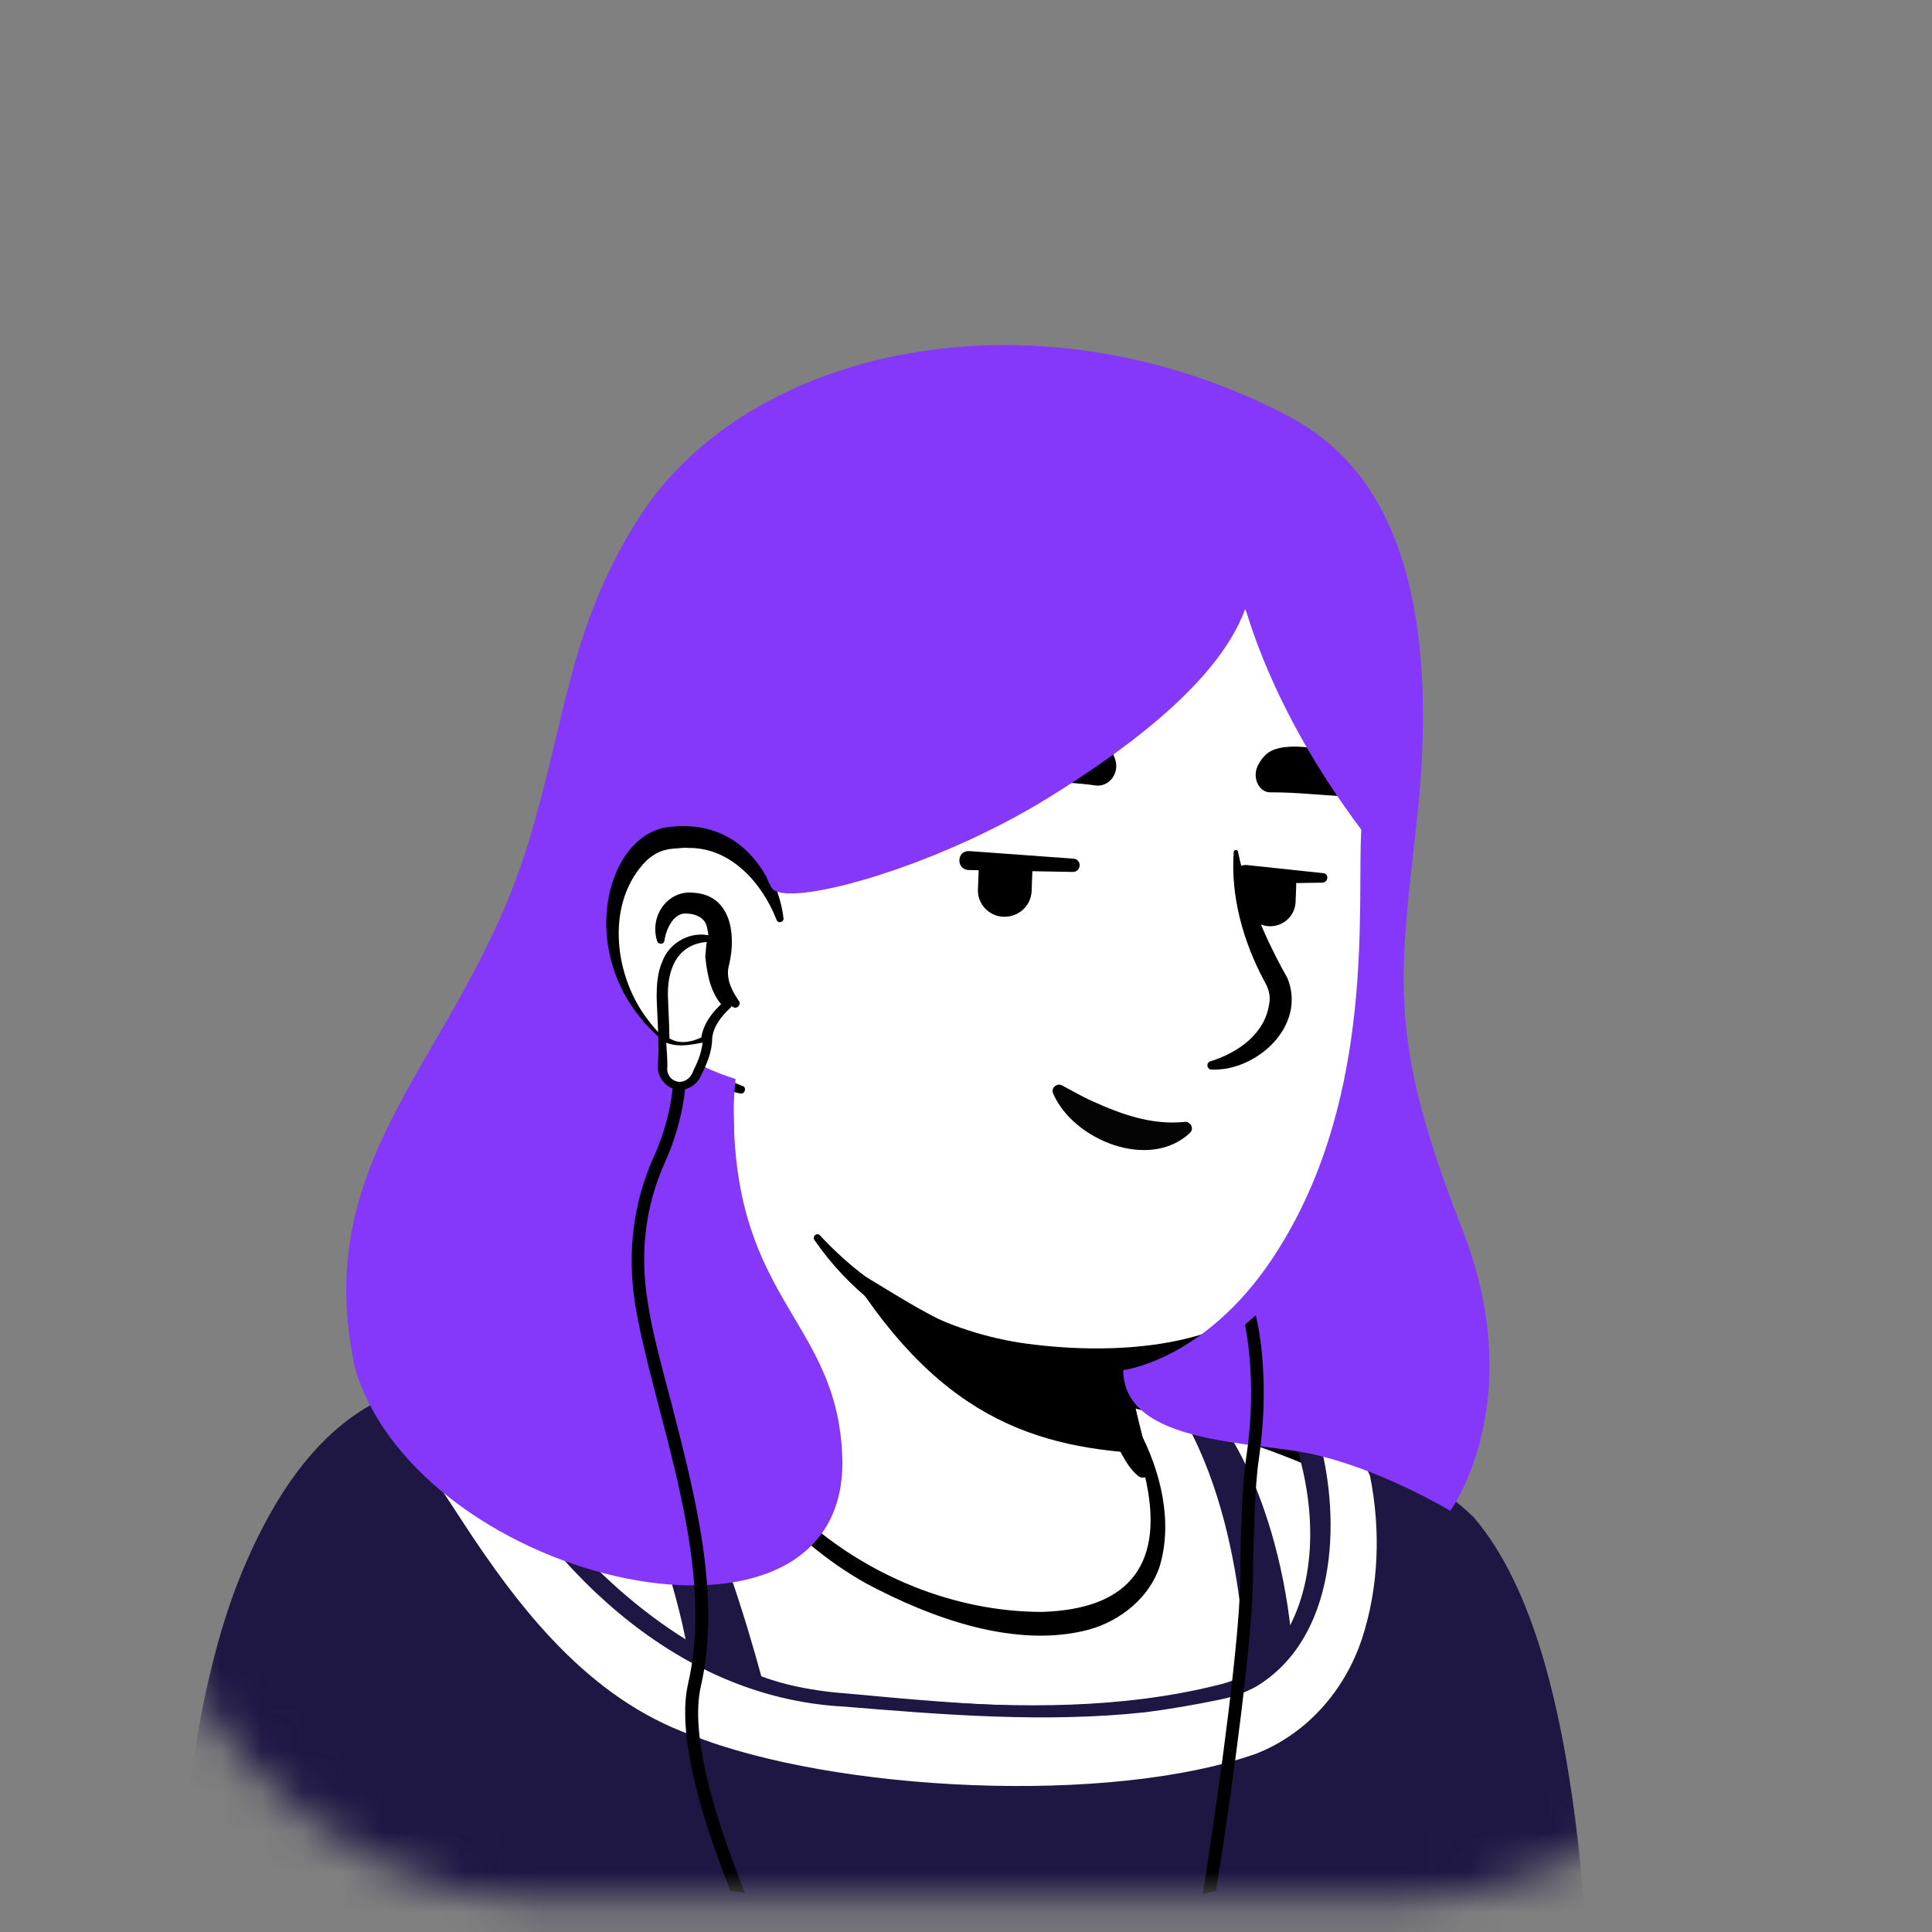 <?xml version="1.0" encoding="UTF-8"?> <svg xmlns="http://www.w3.org/2000/svg" width="48" height="48" viewBox="0 0 48 48" fill="none"><rect x="0" y="0" width="48" height="48" fill="#808080" stroke="none"/> <mask id="mask0_414_5338" style="mask-type:alpha" maskUnits="userSpaceOnUse" x="3" y="5" width="42" height="43"> <rect x="3.215" y="5.69" width="41.531" height="41.531" rx="10.213" fill="#D9D9D9"></rect> </mask> <g mask="url(#mask0_414_5338)"> <path d="M37.035 43.671C36.925 43.749 36.8 43.828 36.69 43.906C36.565 43.984 36.455 44.063 36.329 44.126C36.219 44.188 36.125 44.251 36.016 44.314C36 44.33 35.984 44.33 35.968 44.345C35.608 44.565 35.231 44.769 34.855 44.957C34.745 45.02 34.62 45.082 34.51 45.13C34.51 45.13 34.494 45.145 34.478 45.145C34.353 45.208 34.227 45.271 34.102 45.333C33.851 45.459 33.584 45.569 33.333 45.678C33.208 45.741 33.067 45.788 32.941 45.835C32.816 45.882 32.674 45.945 32.549 45.992C32.423 46.039 32.282 46.102 32.157 46.149C32.157 46.149 32.157 46.149 32.141 46.149C32.016 46.196 31.874 46.243 31.749 46.29C31.467 46.384 31.169 46.478 30.886 46.573C30.792 46.604 30.682 46.635 30.588 46.667C30.29 46.761 29.992 46.839 29.694 46.902C29.584 46.933 29.474 46.949 29.349 46.98C29.067 47.043 28.768 47.106 28.486 47.169C28.423 47.184 28.376 47.184 28.314 47.2C28.22 47.216 28.11 47.231 28.016 47.247C27.874 47.263 27.749 47.294 27.608 47.31C27.545 47.326 27.482 47.326 27.419 47.341C27.341 47.357 27.247 47.373 27.153 47.373C26.902 47.404 26.635 47.435 26.384 47.467C26.306 47.482 26.212 47.482 26.133 47.498H26.117C26.008 47.514 25.898 47.514 25.788 47.529C25.678 47.545 25.569 47.545 25.459 47.545C25.396 47.545 25.317 47.561 25.255 47.561C25.129 47.561 25.02 47.577 24.91 47.577C24.753 47.577 24.612 47.592 24.455 47.592C24.298 47.592 24.157 47.592 24 47.592C23.89 47.592 23.78 47.592 23.671 47.592C17.051 47.498 11.106 44.69 6.855 40.235C6.855 40.235 6.855 40.22 6.839 40.22C6.369 39.796 6.776 37.537 8.674 36.11C11.059 34.306 16.768 33.177 16.768 33.177C16.768 33.177 18.98 32.816 27.184 34.526C31.984 35.529 35.639 36.988 37.678 40.941C38.102 41.757 38.525 43.012 37.035 43.671Z" fill="white"></path> <path d="M27.231 34.353C30.243 34.965 33.459 35.623 35.937 37.616C36.769 38.29 37.318 39.278 37.773 40.235C37.992 40.706 38.212 41.192 38.384 41.71C38.478 42.055 38.62 42.447 38.541 42.855C38.526 42.965 38.431 43.106 38.353 43.184C37.992 43.545 37.6 43.765 37.208 44.047C34.902 45.647 32.251 46.776 29.506 47.373C23.388 48.706 16.769 47.671 11.388 44.455C9.6 43.373 7.953 42.055 6.541 40.502C6.384 40.314 6.384 40 6.384 39.796C6.4 39.325 6.525 38.871 6.682 38.447C7.059 37.474 7.545 36.502 8.376 35.827C8.973 35.42 9.616 35.075 10.274 34.792C12.345 33.914 14.525 33.302 16.769 33.051C16.957 33.035 16.988 33.302 16.8 33.333C14.651 33.773 12.518 34.431 10.525 35.325C9.804 35.686 9.035 36 8.455 36.565C7.906 37.161 7.514 37.898 7.2 38.651C6.996 39.106 6.855 39.827 6.918 40.188C7.906 41.365 9.067 42.4 10.322 43.294C17.192 48.094 27.623 48.408 34.933 44.408C35.592 44.047 36.235 43.639 36.847 43.216C37.145 43.012 37.459 42.839 37.694 42.604C37.71 42.588 37.694 42.604 37.694 42.62C37.694 42.635 37.678 42.651 37.678 42.651C37.694 42.463 37.631 42.212 37.553 41.961C37.27 41.051 36.816 40.094 36.329 39.263C35.561 38.023 34.259 37.239 32.941 36.612C32.031 36.188 31.075 35.859 30.102 35.545C29.129 35.231 28.141 34.965 27.153 34.729C26.902 34.667 26.98 34.306 27.231 34.353Z" fill="black"></path> <path d="M14.259 33.663C14.808 34.635 16.894 38.541 17.224 41.992L19.169 42.651C19.169 42.651 17.694 36.126 15.059 33.098C15.059 33.098 14.745 32.957 14.353 33.224C14.228 33.333 14.165 33.506 14.259 33.663Z" fill="#1E1643"></path> <path d="M30.949 42.039C30.949 42.039 31.043 37.694 29.161 34.839C29.114 34.761 29.177 34.651 29.271 34.667C29.396 34.698 29.584 34.745 29.882 34.886C30.384 35.121 32.016 37.616 32.157 41.71C32.157 41.694 31.106 42.039 30.949 42.039Z" fill="#1E1643"></path> <path d="M36.314 37.961C35.498 37.098 33.035 35.812 32.612 35.843C32.627 35.874 32.627 35.922 32.643 35.968C33.302 38.337 32.769 41.553 30.369 42.086C27.874 42.635 25.788 42.714 20.784 42.212C17.114 41.851 13.663 38.557 11.906 35.294C11.733 34.965 11.529 34.635 11.31 34.337C11.184 34.243 10.949 34.259 10.776 34.4C10.337 34.761 9.757 34.729 9.757 35.074C9.757 35.074 6.431 36.11 5.27 43.404C4.612 47.529 3.686 52.878 3.655 54.698H39.372C39.121 52.251 39.372 41.349 36.314 37.961Z" fill="#1E1643"></path> <path d="M36.016 38.243C35.545 37.772 34.933 37.412 34.353 37.066C33.82 36.753 33.161 36.408 32.612 36.251L32.973 35.749L32.988 35.843C33.428 37.678 33.333 39.859 32.063 41.364C31.623 41.867 30.98 42.227 30.322 42.337C29.098 42.588 27.828 42.729 26.573 42.729C24.377 42.714 22.212 42.541 20.047 42.243C18.51 41.914 17.082 41.145 15.843 40.188C14.102 38.839 12.769 37.066 11.529 35.263C11.357 35.012 11.153 34.776 10.933 34.572L11.012 34.666C11.043 34.698 11.059 34.682 11.043 34.682C11.043 34.682 11.012 34.682 10.996 34.698C10.98 34.698 10.98 34.698 10.965 34.729C10.714 34.949 10.306 35.059 10.055 35.2C10.071 35.2 10.102 35.106 10.102 35.09L9.82 35.467L9.773 35.482L9.71 35.514C7.561 36.674 6.526 39.435 5.961 41.694C5.412 44.267 5.082 46.917 4.643 49.506C4.392 51.231 4.078 53.004 4 54.714L3.592 54.306H39.373L38.98 54.745C38.651 50.4 38.824 41.584 36.016 38.243ZM36.612 37.694C39.639 41.223 39.451 50.086 39.78 54.666C39.796 54.886 39.639 55.09 39.42 55.106C39.404 55.137 3.671 55.09 3.655 55.106C3.435 55.106 3.247 54.933 3.247 54.714C3.278 53.788 3.404 52.894 3.514 52.016C3.875 49.38 4.314 46.761 4.737 44.141C5.004 42.384 5.365 40.58 6.071 38.917C6.776 37.27 7.827 35.545 9.522 34.745C9.553 34.729 9.584 34.714 9.631 34.698L9.349 35.074C9.333 34.525 9.929 34.384 10.306 34.227C10.557 34.086 10.761 33.882 11.075 33.882C11.231 33.867 11.514 33.929 11.639 34.117C11.859 34.557 12.047 34.996 12.235 35.435C12.549 36.141 12.957 36.8 13.428 37.412C15.122 39.561 17.412 41.443 20.141 41.992C21.051 42.149 21.992 42.18 22.902 42.259C25.365 42.431 27.843 42.463 30.243 41.867C30.808 41.741 31.294 41.443 31.655 41.004C32.722 39.655 32.722 37.678 32.251 36.078L32.22 35.953C32.141 35.718 32.329 35.451 32.58 35.451C33.035 35.467 33.38 35.686 33.788 35.859C34.792 36.361 35.78 36.894 36.612 37.694Z" fill="#1E1643"></path> <path d="M31.326 43.78C28.753 44.878 20.298 45.129 16 42.808C13.286 41.349 11.529 38.133 10.682 36.894C10.055 35.953 9.741 35.074 9.741 35.074C9.741 34.729 10.337 34.761 10.761 34.4C10.933 34.259 11.169 34.243 11.294 34.337C11.514 34.651 11.718 34.965 11.89 35.294C13.647 38.541 16.424 41.804 20.769 42.212C25.773 42.682 27.859 42.635 30.353 42.086C32.753 41.553 33.286 38.337 32.627 35.968C32.612 35.937 32.612 35.89 32.596 35.843C33.02 35.812 33.835 35.89 34.133 36.643C34.149 36.643 35.357 42.071 31.326 43.78Z" fill="white"></path> <path d="M31.42 44C30.384 44.424 29.302 44.58 28.22 44.706C27.137 44.831 26.055 44.879 24.973 44.879C22.259 44.847 19.498 44.596 16.941 43.624C14.024 42.573 12.141 39.922 10.573 37.412C10.102 36.722 9.663 36.016 9.396 35.216C9.318 35.012 9.443 34.729 9.616 34.604C9.851 34.416 10.118 34.416 10.353 34.322C10.51 34.275 10.604 34.18 10.745 34.102C10.996 33.992 11.279 33.898 11.592 34.039C13.396 37.977 16.361 41.741 21.004 42.071C24.079 42.353 27.216 42.667 30.259 41.961C31.483 41.757 32.282 40.659 32.565 39.498C32.879 38.322 32.784 37.051 32.455 35.89C32.424 35.78 32.502 35.671 32.612 35.671C33.286 35.608 34.118 35.906 34.353 36.612C34.62 38.024 34.62 39.467 34.212 40.831C33.804 42.227 32.769 43.451 31.42 44ZM31.232 43.561C32.486 43.059 33.412 41.992 33.835 40.722C34.259 39.435 34.306 38.008 34.039 36.675C33.851 36.157 33.192 35.937 32.628 36.016L32.784 35.796C33.318 37.804 33.208 40.69 31.216 41.898C30.933 42.055 30.62 42.165 30.306 42.227C29.694 42.353 29.067 42.463 28.455 42.541C25.961 42.808 23.451 42.604 20.973 42.4C16.722 42.18 13.443 38.839 11.624 35.231C11.498 34.949 11.357 34.682 11.216 34.4L11.247 34.431C11.012 34.29 10.761 34.62 10.541 34.698C10.337 34.808 10.118 34.855 9.945 34.965C9.914 34.996 9.898 35.028 9.898 35.075V35.028C10.259 36.016 10.918 36.91 11.482 37.788C12.91 39.984 14.635 42.196 17.177 43.106C20.722 44.518 27.592 44.863 31.232 43.561Z" fill="#1E1643"></path> <path d="M28.706 38.526C28.376 40.141 26.243 41.114 22.651 39.655C18.918 38.149 17.302 34.557 16.894 33.49C19.106 29.349 17.569 26.479 17.569 26.479C22.667 26.039 27.122 32 27.122 32L27.812 34.949C27.874 35.2 28 35.42 28.188 35.577C28.518 36.157 28.91 37.49 28.706 38.526Z" fill="white"></path> <path d="M16.816 33.537C17.114 33.082 17.302 32.549 17.427 32.032C17.663 30.949 17.741 29.851 17.757 28.753V28.345C17.71 27.937 17.569 27.514 17.412 27.137C17.208 26.635 17.945 26.322 18.18 26.824C18.212 26.886 18.212 26.996 18.212 27.059C18.259 29.192 18.353 31.937 17.004 33.71C16.91 33.804 16.722 33.663 16.816 33.537Z" fill="black"></path> <path d="M27.294 31.969C27.529 32.11 27.608 32.298 27.639 32.486C27.733 32.863 27.702 33.271 27.796 33.663C27.875 34.039 28.11 34.4 28.173 34.792C28.251 35.2 28.486 36.063 28.58 36.486C28.612 36.58 28.549 36.69 28.439 36.706C28.377 36.722 28.329 36.706 28.282 36.675C28.078 36.502 27.984 36.33 27.859 36.11C27.655 35.733 27.514 35.388 27.388 34.965C27.279 34.588 27.326 34.18 27.231 33.788C27.153 33.412 26.933 33.051 26.855 32.659C26.808 32.471 26.792 32.267 26.933 32.031C27.027 31.937 27.184 31.906 27.294 31.969Z" fill="black"></path> <path d="M28.424 36.11C25.428 35.953 22.98 35.012 20.596 30.761C22.604 32.533 24.973 33.208 27.467 33.522L27.796 34.965C27.859 35.216 28.235 35.953 28.424 36.11Z" fill="black"></path> <path d="M28.298 35.529C28.831 36.533 29.145 37.788 28.816 38.902C28.565 39.686 27.843 40.267 27.059 40.486C25.239 40.973 23.137 40.204 21.522 39.341C19.53 38.227 18.055 36.361 17.114 34.322C17.051 34.165 17.271 34.039 17.365 34.196C17.694 34.855 18.071 35.498 18.494 36.078C18.918 36.675 19.404 37.224 19.953 37.71C21.553 39.153 23.718 40.047 25.883 40.047C28.11 39.984 28.957 38.808 28.439 36.643C28.361 36.298 28.235 35.937 28.063 35.639C27.969 35.514 28.204 35.373 28.298 35.529Z" fill="black"></path> <path d="M34.368 16.69C34.651 18.008 34.431 18.886 34.306 22.525C34.18 26.102 33.145 31.153 31.874 32.423C30.902 33.38 27.78 34.133 25.004 33.427C23.592 33.067 22.4 32.251 21.427 31.671C20.204 30.933 19.137 28.659 18.259 27.2C17.569 26.055 17.631 27.435 16.737 26.447C15.498 25.098 14.008 22.384 14.745 17.584C15.937 9.804 22.102 8.894 26.667 9.757C31.263 10.62 33.616 13.223 34.368 16.69Z" fill="white"></path> <path d="M17.522 27.827C17.161 27.231 16.69 26.698 16.267 26.133C15.639 25.271 15.169 24.282 14.855 23.263C13.49 18.902 14.322 13.192 18.447 10.62C22.196 8.235 29.475 9.098 32.518 12.361C33.663 13.537 34.4 15.075 34.714 16.674C34.73 16.769 34.776 16.941 34.792 17.035C34.808 17.114 34.855 17.208 34.839 17.302C34.808 17.647 34.745 17.992 34.714 18.337C34.478 20.424 34.541 22.557 34.275 24.643C34.039 26.839 33.726 29.035 33.067 31.153C32.863 31.796 32.471 32.377 31.953 32.8C30.792 33.773 29.271 34.102 27.812 34.165C24.894 34.306 21.93 33.271 20.235 30.808C20.173 30.714 20.298 30.604 20.377 30.698C21.788 32.22 23.702 33.192 25.741 33.412C28 33.678 31.404 33.474 32.392 31.059C33.537 27.639 34.133 24.016 34.196 20.424C34.196 19.545 34.149 18.667 34.149 17.773C34.149 17.663 34.165 17.412 34.165 17.302C34.165 17.286 34.165 17.302 34.165 17.302C34.165 17.318 34.165 17.318 34.165 17.302C34.039 16.988 33.992 16.643 33.898 16.329C33.553 15.027 32.926 13.788 32.032 12.8C29.067 9.474 22.463 8.643 18.761 11.137C15.828 13.082 15.043 16.816 14.839 20.11C14.667 22.573 15.388 24.988 17.255 26.682L17.992 27.451C18.306 27.796 17.773 28.204 17.522 27.827Z" fill="black"></path> <path d="M19.372 22.839C19.372 22.839 18.886 20.486 16.596 20.769C14.62 21.02 13.929 25.757 18.416 27.075" fill="white"></path> <path d="M18.212 25.02C17.851 24.816 17.6 24.471 17.584 24.047C17.6 23.733 17.647 23.372 17.569 23.059C17.522 22.761 17.208 22.682 16.973 22.698C16.722 22.745 16.565 23.059 16.518 23.31C16.518 23.325 16.502 23.372 16.502 23.388C16.486 23.467 16.361 23.467 16.329 23.388C16.125 22.776 16.58 22.102 17.239 22.18C18.165 22.243 18.29 23.216 18.118 23.953C18.024 24.267 18.149 24.549 18.322 24.816L18.353 24.863C18.431 24.957 18.306 25.082 18.212 25.02Z" fill="black"></path> <path d="M30.761 21.177C30.996 22.29 31.435 23.326 31.985 24.298C32.471 25.49 31.216 26.62 30.102 26.573C29.977 26.573 29.961 26.4 30.071 26.369C30.777 26.149 31.42 25.678 31.53 24.957C31.577 24.737 31.514 24.549 31.404 24.361C30.886 23.388 30.573 22.274 30.651 21.177C30.651 21.098 30.761 21.098 30.761 21.177Z" fill="black"></path> <path d="M19.294 22.855C18.933 21.929 18.149 21.051 17.098 21.067C17.004 21.051 16.847 21.082 16.753 21.082C16.486 21.098 16.267 21.192 16.063 21.38C15.059 22.384 15.232 24.157 16.047 25.271C16.33 25.663 16.69 26.008 17.098 26.29C17.506 26.573 17.961 26.792 18.447 26.98C18.557 27.012 18.51 27.184 18.4 27.169C17.349 26.949 16.345 26.431 15.655 25.569C14.588 24.282 14.369 22.133 15.639 20.878C15.922 20.628 16.314 20.439 16.706 20.439C16.831 20.439 17.02 20.408 17.145 20.439C17.804 20.471 18.431 20.8 18.839 21.318C19.2 21.757 19.404 22.29 19.467 22.823C19.467 22.918 19.326 22.949 19.294 22.855Z" fill="black"></path> <path d="M29.569 28.141C28.565 29.098 26.667 28.329 26.165 27.169C26.102 27.028 26.259 26.902 26.384 26.965C26.651 27.106 26.886 27.247 27.137 27.357C27.859 27.686 28.612 27.953 29.412 27.875C29.569 27.843 29.678 28.032 29.569 28.141Z" fill="#040404"></path> <path d="M25.647 21.663C25.647 21.678 25.647 21.694 25.647 21.694L25.631 22.133C25.616 22.51 25.302 22.792 24.925 22.776C24.549 22.761 24.267 22.431 24.298 22.07L24.314 21.631C24.314 21.553 24.345 21.459 24.377 21.396L25.631 21.459C25.631 21.521 25.647 21.584 25.647 21.663Z" fill="black"></path> <path d="M32.204 22.008L32.188 22.416C32.172 22.761 31.875 23.027 31.529 23.012C31.184 22.996 30.918 22.698 30.933 22.353L30.949 21.945C30.949 21.867 30.965 21.788 30.996 21.726L32.172 21.773C32.188 21.851 32.204 21.93 32.204 22.008Z" fill="black"></path> <path d="M27.216 19.514C27.561 19.561 27.827 19.2 27.702 18.855C27.639 18.667 27.529 18.494 27.357 18.384C26.823 18.055 24.831 18.024 23.78 18.777C22.839 19.467 25.647 19.294 27.216 19.514Z" fill="black"></path> <path d="M31.561 19.686C31.278 19.686 31.106 19.326 31.247 19.027C31.326 18.871 31.435 18.729 31.592 18.651C32.078 18.416 33.38 18.557 33.961 19.357C34.478 20.063 32.863 19.671 31.561 19.686Z" fill="black"></path> <path d="M26.651 21.663L24.063 21.616C23.749 21.6 23.765 21.13 24.078 21.145L26.666 21.333C26.886 21.349 26.87 21.663 26.651 21.663Z" fill="black"></path> <path d="M32.863 21.929L30.949 21.961C30.635 21.961 30.62 21.506 30.933 21.49C30.949 21.49 30.949 21.49 30.965 21.49L32.879 21.694C33.02 21.71 33.004 21.914 32.863 21.929Z" fill="black"></path> <path d="M36.33 30.541C34.511 25.898 34.746 24.439 35.185 20.534C36.064 12.847 33.287 10.98 31.828 10.243C25.617 7.09 18.495 8.628 15.813 12.957C14.134 15.655 14.072 17.82 13.13 20.926C11.515 26.243 7.624 28.596 8.832 34.039C10.495 39.404 21.13 41.773 20.926 36.188C20.801 32.816 18.275 32.361 18.228 27.702C18.228 27.388 18.244 27.09 18.275 26.808C13.946 25.443 14.636 20.8 16.597 20.549C17.962 20.377 18.683 21.145 19.044 21.788C19.075 21.883 19.122 21.961 19.17 22.055C19.483 22.588 23.185 21.584 26.009 19.843C27.656 18.824 30.228 17.067 30.934 15.137C30.966 15.059 31.468 17.475 33.821 20.612C33.711 22.479 34.181 27.137 31.797 30.98C30.072 33.788 27.907 34.039 27.907 34.039C27.907 35.906 31.217 35.812 32.597 36.126C34.322 36.502 36.032 37.537 36.032 37.537C36.032 37.537 38.009 34.824 36.33 30.541Z" fill="#8538FA"></path> <path d="M17.616 23.325C17.616 23.325 16.361 23.137 16.455 24.894C16.502 25.788 16.502 26.274 16.486 26.525C16.471 26.698 16.581 26.855 16.737 26.918C16.926 26.996 17.13 26.918 17.224 26.729C17.365 26.478 17.522 26.133 17.522 25.851C17.522 25.38 18.024 24.957 18.024 24.957C18.024 24.957 17.569 24.565 17.616 23.325Z" fill="white"></path> <path d="M17.569 23.372C17.569 23.388 17.584 23.404 17.6 23.404C17.6 23.404 17.6 23.404 17.584 23.404H17.553C16.8 23.467 16.565 24.125 16.596 24.8C16.612 25.239 16.643 25.678 16.627 26.102C16.659 26.337 16.518 26.651 16.753 26.776C16.894 26.855 17.082 26.792 17.145 26.635C17.286 26.353 17.427 26.07 17.427 25.757C17.49 25.396 17.726 25.114 17.977 24.894V25.02C17.647 24.674 17.569 24.204 17.522 23.765C17.537 23.655 17.537 23.482 17.569 23.372ZM17.678 23.263C17.726 23.702 17.726 24.157 17.914 24.549C17.961 24.659 18.039 24.784 18.133 24.863C18.196 24.91 18.196 25.004 18.133 25.051C17.914 25.255 17.726 25.506 17.694 25.788C17.694 26.133 17.553 26.463 17.396 26.761C17.271 27.027 16.91 27.169 16.643 27.012C16.471 26.918 16.345 26.729 16.345 26.525C16.345 26.369 16.361 26.243 16.361 26.086C16.361 25.647 16.329 25.223 16.314 24.784C16.314 24.502 16.329 24.172 16.455 23.89C16.612 23.451 17.098 23.153 17.569 23.231C17.616 23.231 17.663 23.247 17.678 23.263Z" fill="black"></path> <path d="M17.412 41.898C17.93 39.639 17.255 37.098 16.675 34.839C16.439 33.945 16.204 33.098 16.094 32.361C15.89 31.122 16.032 29.945 16.534 28.847C17.145 27.482 17.051 26.322 17.051 26.274L16.737 26.306C16.737 26.322 16.831 27.451 16.251 28.721C15.733 29.867 15.577 31.106 15.78 32.408C15.906 33.161 16.126 34.023 16.361 34.918C16.941 37.129 17.6 39.639 17.098 41.819C16.816 43.027 17.365 45.004 18.149 46.98C18.275 46.996 18.384 47.012 18.51 47.027C17.71 45.051 17.145 43.059 17.412 41.898Z" fill="black"></path> <path d="M16.502 25.804C16.518 26.149 16.502 26.384 16.502 26.526C16.486 26.698 16.596 26.855 16.753 26.918C16.941 26.996 17.145 26.918 17.239 26.73C17.38 26.479 17.537 26.133 17.537 25.851C17.537 25.835 17.537 25.804 17.537 25.788C17.224 25.914 16.847 26.008 16.502 25.804Z" fill="white"></path> <path d="M16.549 25.867C16.565 26.086 16.581 26.29 16.581 26.51C16.565 26.604 16.596 26.698 16.659 26.776C16.863 26.98 17.145 26.855 17.224 26.604C17.349 26.353 17.459 26.086 17.459 25.804L17.569 25.882C17.224 25.945 16.863 26.039 16.533 25.898C16.533 25.898 16.549 25.882 16.549 25.867ZM16.471 25.726C16.502 25.726 16.565 25.741 16.596 25.773C16.878 25.977 17.239 25.882 17.522 25.726C17.569 25.694 17.647 25.741 17.631 25.804C17.616 26.165 17.475 26.51 17.286 26.824C17.114 27.059 16.753 27.075 16.549 26.871C16.455 26.776 16.408 26.62 16.424 26.494C16.424 26.227 16.455 25.977 16.471 25.726Z" fill="black"></path> <path d="M31.278 36.235C31.545 34.384 31.294 33.067 31.2 32.675C31.153 32.706 31.122 32.753 31.075 32.784C31.027 32.831 30.98 32.863 30.933 32.91C31.027 33.412 31.2 34.604 30.965 36.188C30.855 36.925 30.823 38.086 30.808 39.435C30.776 40.737 30.369 43.984 29.882 47.059C29.992 47.028 30.102 46.996 30.212 46.98C30.698 43.937 31.09 40.753 31.122 39.451C31.153 38.102 31.169 36.957 31.278 36.235Z" fill="black"></path> </g> </svg> 